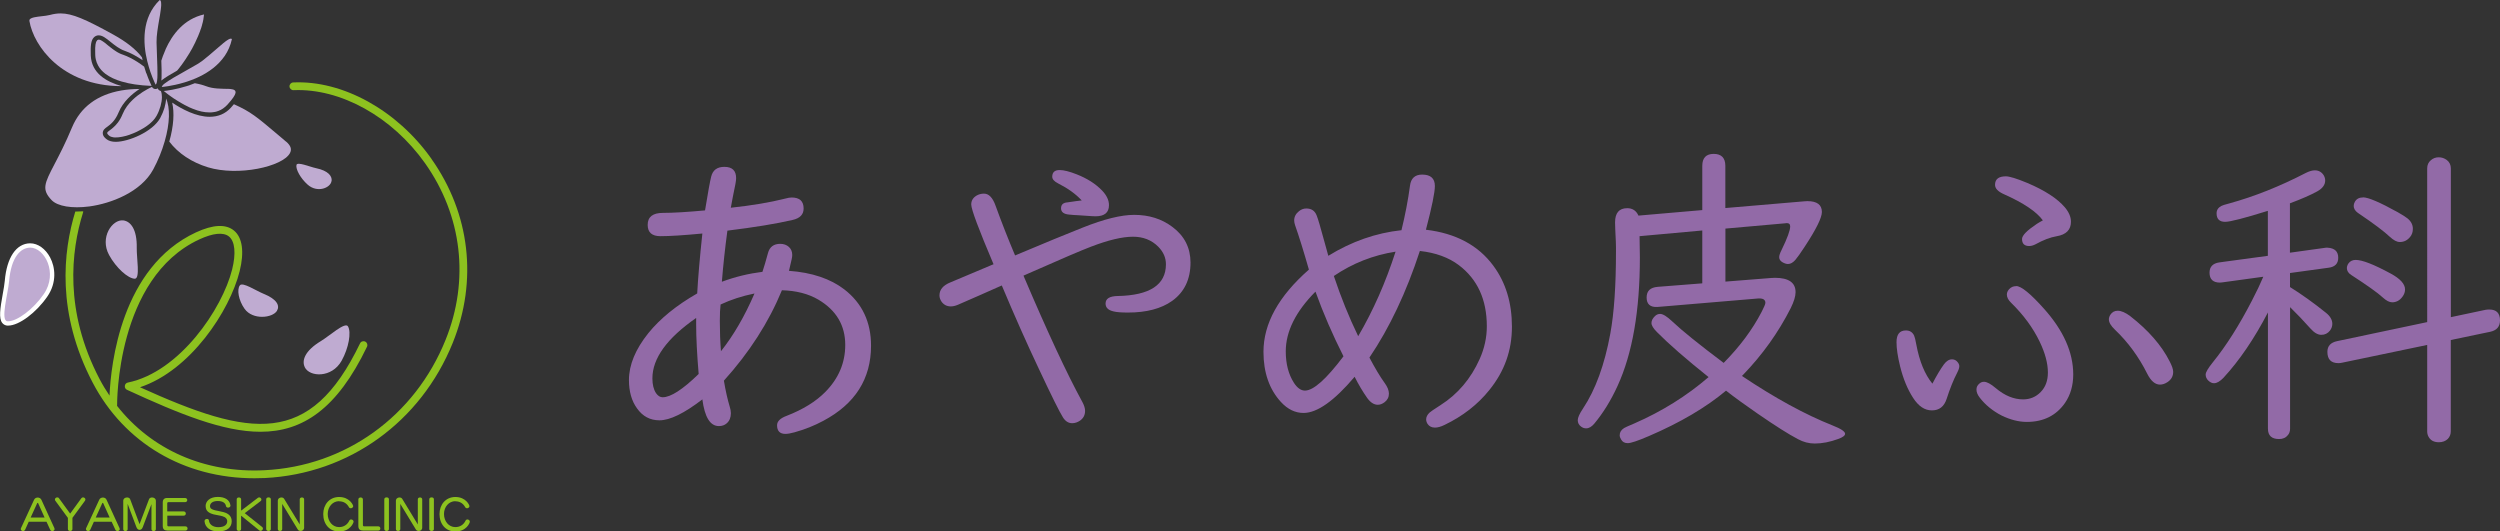 <?xml version="1.0" encoding="UTF-8"?><svg xmlns="http://www.w3.org/2000/svg" viewBox="0 0 329.63 70.07"><rect x="0" y="0" width="329.63" height="70.07" fill="#333333" stroke="none"/><defs><style>.d{fill:#fff;}.e{fill:#926aa7;}.f{fill:#8dc21f;}.g{fill:#bfabd1;}</style></defs><g id="a"/><g id="b"><g id="c"><g><g><path class="e" d="M92.96,27.75c.39-2.39,.66-3.88,.81-4.46,.21-.86,.79-1.29,1.74-1.29,1.04,0,1.55,.5,1.55,1.49,0,.18-.03,.45-.1,.81-.25,1.2-.45,2.23-.6,3.09,2.79-.3,5.18-.7,7.15-1.2,.36-.1,.65-.15,.87-.15,1.05,0,1.58,.48,1.58,1.45,0,.79-.48,1.29-1.45,1.51-2.16,.5-5.02,.97-8.6,1.41-.32,2.36-.56,4.61-.73,6.74,1.74-.65,3.52-1.08,5.35-1.31,.21-.62,.45-1.44,.73-2.47,.22-.82,.76-1.22,1.62-1.22,.46,0,.84,.14,1.14,.41,.29,.26,.44,.62,.44,1.06,0,.17-.03,.36-.08,.58-.06,.21-.17,.71-.35,1.51,3.03,.22,5.46,1.04,7.3,2.45,2.35,1.82,3.52,4.3,3.52,7.42,0,4.38-2.1,7.68-6.3,9.91-1.19,.64-2.45,1.14-3.79,1.51-.51,.14-.91,.21-1.2,.21-.73,0-1.1-.38-1.1-1.14,0-.51,.42-.93,1.26-1.24,2.16-.84,3.86-1.89,5.1-3.15,1.76-1.78,2.63-3.85,2.63-6.2,0-2.58-1.18-4.57-3.54-5.97-1.31-.77-2.92-1.19-4.81-1.24-1.74,4.23-4.29,8.2-7.65,11.92,.22,1.33,.48,2.47,.77,3.44,.1,.3,.15,.59,.15,.85,0,.57-.18,1.01-.54,1.33-.28,.25-.62,.37-1.04,.37-1.15,0-1.87-1.17-2.18-3.52-2.39,1.84-4.28,2.76-5.66,2.76-1.23,0-2.22-.53-2.96-1.58-.71-.98-1.06-2.23-1.06-3.73,0-2,.86-4.07,2.57-6.2,1.55-1.91,3.69-3.65,6.43-5.22,.11-2.06,.34-4.69,.68-7.9-2.43,.23-4.28,.35-5.53,.35-1.12,0-1.68-.5-1.68-1.49,0-1.05,.67-1.58,2.01-1.58s3.19-.11,5.58-.33Zm-1.18,14.18c-3.84,2.67-5.76,5.32-5.76,7.96,0,.82,.16,1.47,.48,1.95,.25,.36,.54,.54,.87,.54,1.06,0,2.65-1.02,4.75-3.07-.22-2.63-.33-4.8-.33-6.53v-.85Zm7.69-3.23c-1.63,.33-3.12,.82-4.46,1.45-.07,.55-.1,1.28-.1,2.18,0,1.4,.05,2.72,.15,3.98,1.66-2.09,3.13-4.62,4.42-7.61Z"/><path class="e" d="M134.95,36.35c3.14,7.38,5.73,12.94,7.77,16.67,.23,.43,.35,.82,.35,1.16,0,.55-.23,.98-.68,1.29-.33,.22-.67,.33-1.02,.33-.5,0-.9-.26-1.22-.77-.44-.69-1.52-2.86-3.23-6.51-1.55-3.28-3.16-6.9-4.83-10.88l-.39,.17-2.57,1.14c-1.85,.82-2.8,1.23-2.84,1.24-.33,.14-.64,.21-.93,.21-.5,0-.9-.2-1.2-.6-.19-.28-.29-.56-.29-.85,0-.76,.48-1.33,1.45-1.72,.28-.11,2.02-.84,5.22-2.2l.46-.19c-1.96-4.62-2.94-7.24-2.94-7.88,0-.5,.23-.88,.68-1.16,.3-.18,.64-.27,1-.27,.64,0,1.15,.53,1.53,1.6,.8,2.21,1.66,4.39,2.57,6.55,3.94-1.66,6.91-2.88,8.91-3.67,2.81-1.12,5.07-1.68,6.8-1.68,1.95,0,3.62,.53,5.02,1.58,1.6,1.19,2.4,2.76,2.4,4.71,0,2.21-.81,3.9-2.43,5.06-1.44,1.02-3.38,1.53-5.82,1.53-.88,0-1.51-.05-1.89-.15-.7-.15-1.06-.5-1.06-1.04,0-.64,.53-.97,1.58-.99,4.26-.08,6.38-1.48,6.38-4.19,0-.86-.34-1.63-1.02-2.32-.87-.87-1.98-1.31-3.32-1.31-1.41,0-3.27,.44-5.58,1.33-1.26,.48-3.97,1.64-8.13,3.48l-.75,.33Zm7.67-9.93c-.8-.86-1.84-1.6-3.11-2.24-.51-.26-.77-.55-.77-.87,0-.59,.32-.89,.97-.89,.55,0,1.3,.19,2.24,.56,1.38,.54,2.5,1.25,3.36,2.14,.61,.64,.91,1.28,.91,1.93,0,.98-.59,1.47-1.78,1.47-.1,0-.26,0-.48-.02-.3-.03-.9-.07-1.78-.12-.36-.01-.74-.04-1.14-.08-.76-.05-1.14-.33-1.14-.83s.29-.75,.87-.79l1.18-.17,.5-.06,.17-.02Z"/><path class="e" d="M184.79,30.34c.5-2.05,.87-3.99,1.12-5.85,.12-.98,.66-1.47,1.6-1.47,1.12,0,1.68,.5,1.68,1.51,0,.83-.39,2.75-1.18,5.76,3.94,.47,6.9,2.05,8.89,4.75,1.63,2.2,2.45,4.88,2.45,8.04s-.99,5.89-2.98,8.35c-1.53,1.91-3.5,3.44-5.91,4.6-.47,.23-.89,.35-1.26,.35-.43,0-.75-.16-.97-.48-.12-.19-.19-.39-.19-.6,0-.32,.15-.61,.44-.89,.11-.11,.59-.44,1.45-.99,2.28-1.45,4-3.48,5.16-6.07,.64-1.42,.95-2.87,.95-4.33,0-3.51-1.23-6.2-3.69-8.06-1.35-1.02-3.07-1.64-5.14-1.87-1.77,5.43-3.99,10.12-6.65,14.06,.75,1.41,1.41,2.52,1.99,3.32,.39,.53,.58,1,.58,1.43,0,.47-.19,.85-.58,1.14-.29,.22-.59,.33-.89,.33-.5,0-.96-.3-1.39-.89-.59-.84-1.15-1.78-1.66-2.8-2.69,3.18-4.94,4.77-6.74,4.77-1.09,0-2.09-.48-2.98-1.45-1.53-1.67-2.3-3.88-2.3-6.61,0-3.73,2-7.34,5.99-10.84-.69-2.42-1.3-4.37-1.82-5.85-.08-.23-.12-.45-.12-.64,0-.47,.21-.88,.64-1.22,.29-.23,.61-.35,.95-.35,.68,0,1.13,.3,1.37,.91,.17,.4,.52,1.6,1.06,3.59,.12,.46,.28,1.04,.48,1.74,3.07-1.89,6.29-3.02,9.68-3.38Zm-11.34,8.11c-2.61,2.63-3.92,5.25-3.92,7.88,0,1.64,.36,3.03,1.08,4.15,.44,.68,.93,1.02,1.45,1.02,1.12,0,2.81-1.51,5.08-4.52-1.44-2.85-2.67-5.69-3.69-8.52Zm10.57-5.27c-2.96,.46-5.67,1.53-8.15,3.21,.93,2.79,2,5.44,3.21,7.94,1.96-3.34,3.61-7.06,4.93-11.15Z"/><path class="e" d="M216.01,28.43l8.44-.73v-5.83c0-1.05,.5-1.58,1.51-1.58s1.53,.53,1.53,1.58v5.56l10.45-.89c.22-.01,.35-.02,.37-.02,1.27,0,1.91,.48,1.91,1.43,0,.76-.76,2.29-2.28,4.6-.55,.84-.96,1.42-1.22,1.72-.32,.36-.64,.54-.97,.54-.23,0-.5-.09-.79-.27-.25-.17-.37-.38-.37-.64,0-.21,.1-.52,.31-.93,.76-1.56,1.14-2.6,1.14-3.11,0-.32-.17-.46-.52-.44l-.12,.02-7.9,.7v6.99l6.07-.48c.11-.01,.26-.02,.46-.02,1.81,0,2.72,.63,2.72,1.89,0,.54-.21,1.24-.64,2.11-1.63,3.21-3.72,6.14-6.28,8.79l-.15,.15c4.33,2.9,8.31,5.08,11.96,6.53,1.09,.43,1.64,.79,1.64,1.1,0,.23-.3,.46-.91,.68-1.09,.4-2.12,.6-3.09,.6-.76,0-1.5-.19-2.22-.58-1.19-.62-2.96-1.74-5.31-3.36-1.67-1.15-3.06-2.16-4.17-3.03-2.64,2.21-6.03,4.21-10.18,5.99-1.44,.62-2.36,.93-2.78,.93s-.69-.16-.87-.48c-.12-.19-.19-.38-.19-.56,0-.39,.19-.7,.58-.95,.1-.07,.54-.27,1.33-.6,3.65-1.59,6.92-3.63,9.81-6.12-3-2.4-5.27-4.38-6.8-5.93-.48-.48-.73-.88-.73-1.2s.15-.61,.46-.91c.19-.19,.42-.29,.68-.29,.37,0,.9,.33,1.58,.97,1.31,1.24,3.58,3.07,6.8,5.49,2.13-2.16,3.79-4.39,5-6.72,.33-.64,.5-1.04,.5-1.2,0-.37-.25-.57-.75-.58h-.15l-13.06,1.1c-.12,.01-.21,.02-.27,.02-.95,.06-1.43-.36-1.43-1.24s.49-1.33,1.47-1.41l5.87-.46v-6.97l-8.27,.75c.03,1.77,.04,2.71,.04,2.82,0,7.01-.98,12.65-2.94,16.92-.88,1.93-1.91,3.59-3.07,4.98-.35,.41-.7,.62-1.08,.62-.24,0-.46-.08-.66-.23-.29-.21-.44-.49-.44-.85,0-.33,.23-.85,.7-1.55,1.64-2.47,2.84-5.76,3.59-9.85,.5-2.71,.75-6.32,.75-10.82,0-.46,0-.9-.02-1.35-.07-1.34-.1-2.18-.1-2.51,0-1.24,.53-1.87,1.6-1.87,.69,0,1.18,.32,1.47,.95Z"/><path class="e" d="M254.8,50.57c.54-1.04,1.04-1.88,1.51-2.53,.33-.44,.68-.66,1.06-.66,.26,0,.48,.09,.66,.27,.21,.22,.31,.43,.31,.62,0,.22-.09,.5-.27,.85-.51,.98-.97,2.13-1.39,3.44-.33,1.04-.98,1.55-1.95,1.55s-1.77-.55-2.49-1.66c-.73-1.13-1.3-2.51-1.7-4.12-.32-1.3-.48-2.37-.48-3.21,0-1.04,.41-1.55,1.24-1.55,.51,0,.87,.23,1.08,.68,.08,.17,.18,.56,.29,1.18,.41,2.21,1.12,3.93,2.11,5.14Zm11.05-12.85c.65,0,1.87,.99,3.65,2.98,2.57,2.87,3.86,5.76,3.86,8.67,0,1.45-.36,2.7-1.08,3.75-1.16,1.67-2.84,2.51-5.04,2.51-1.06,0-2.16-.28-3.3-.83-1.19-.61-2.16-1.4-2.9-2.36-.29-.37-.44-.73-.44-1.08,0-.3,.12-.56,.37-.77,.18-.17,.39-.25,.62-.25,.39,0,.9,.28,1.55,.83,1.17,.99,2.38,1.49,3.61,1.49,.91,0,1.69-.32,2.32-.97,.64-.65,.95-1.51,.95-2.57,0-1.2-.36-2.56-1.08-4.06-.88-1.84-2.14-3.54-3.75-5.12-.39-.37-.58-.74-.58-1.1,0-.25,.1-.48,.29-.7,.25-.28,.56-.41,.93-.41Zm3.5-8.67c-.82-1.13-2.52-2.28-5.12-3.44-.79-.35-1.18-.76-1.18-1.24,0-.75,.48-1.12,1.43-1.12,.48,0,1.42,.29,2.82,.87,2.29,.97,3.95,2.04,4.95,3.21,.54,.64,.81,1.27,.81,1.91,0,1.06-.63,1.7-1.89,1.91-.83,.14-1.75,.49-2.78,1.06-.29,.15-.57,.23-.83,.23-.64,0-.95-.31-.95-.93,0-.46,.65-1.12,1.95-1.99,.23-.15,.5-.3,.79-.46Zm9.87,11.92c.47,0,1.02,.24,1.64,.7,2.4,1.87,4.15,3.86,5.22,5.99,.3,.58,.46,1.04,.46,1.37,0,.57-.25,1.02-.75,1.35-.33,.22-.66,.33-.99,.33-.64,0-1.2-.48-1.68-1.43-1.12-2.24-2.54-4.17-4.25-5.8-.54-.51-.81-.97-.81-1.37,0-.19,.06-.39,.19-.6,.23-.36,.56-.54,.97-.54Z"/><path class="e" d="M299.03,41.2c-1.8,3.46-3.75,6.32-5.85,8.6-.46,.48-.88,.73-1.26,.73-.26,0-.51-.12-.75-.35-.23-.22-.35-.48-.35-.79s.31-.82,.93-1.6c1.77-2.18,3.5-4.91,5.18-8.17,.61-1.17,1.11-2.22,1.49-3.13l-5.47,.75c-.06,.01-.14,.02-.25,.02-.91,0-1.37-.44-1.37-1.31,0-.77,.43-1.22,1.28-1.35l6.41-.87v-5.93c-3.11,.97-4.98,1.45-5.62,1.45-.76,0-1.14-.37-1.14-1.12,0-.43,.21-.75,.62-.97,.11-.07,.48-.19,1.1-.35,3.26-.9,6.61-2.23,10.03-4,.46-.23,.86-.35,1.2-.35,.51,0,.9,.22,1.18,.66,.12,.21,.19,.44,.19,.68,0,.57-.35,1.04-1.04,1.43-.91,.5-2.11,1.02-3.61,1.58v6.51l4.75-.66h.23c.93,.06,1.39,.5,1.39,1.33,0,.76-.42,1.2-1.26,1.31l-5.1,.7v1.85c1.53,.95,3.12,2.09,4.75,3.4,.55,.44,.83,.93,.83,1.45,0,.32-.1,.61-.31,.89-.29,.37-.67,.56-1.14,.56s-.95-.28-1.45-.85c-.87-.98-1.76-1.91-2.67-2.8v16.02c0,.33-.09,.61-.27,.83-.28,.36-.67,.54-1.18,.54-.98,0-1.47-.46-1.47-1.37v-15.32Zm24.11,.62l4.58-.97c.17-.03,.33-.04,.5-.04,.94,0,1.41,.48,1.41,1.43,0,.83-.44,1.33-1.31,1.51l-5.18,1.08v12.04c0,.39-.13,.72-.39,1-.3,.29-.7,.44-1.18,.44-.64,0-1.08-.23-1.35-.7-.12-.21-.19-.45-.19-.73v-11.4l-11.21,2.34c-.17,.04-.33,.06-.5,.06-.97,0-1.45-.5-1.45-1.49,0-.76,.43-1.23,1.28-1.41l11.88-2.51V22.21c0-.46,.16-.82,.48-1.08,.29-.26,.64-.39,1.04-.39s.74,.12,1.06,.35c.36,.28,.54,.65,.54,1.12v19.61Zm-12.54-7.55c.87,0,2.41,.6,4.62,1.8,1.26,.68,1.89,1.38,1.89,2.09,0,.33-.11,.65-.33,.95-.36,.5-.82,.75-1.37,.75-.36,0-.77-.21-1.24-.64-.66-.61-2.05-1.6-4.15-2.96-.39-.25-.58-.55-.58-.91,0-.21,.07-.41,.21-.62,.22-.3,.54-.46,.95-.46Zm.97-8.25c.69,0,2.21,.65,4.56,1.95,.64,.36,1.07,.64,1.31,.83,.47,.39,.7,.84,.7,1.37,0,.43-.12,.79-.37,1.08-.36,.44-.81,.66-1.35,.66-.39,0-.82-.23-1.31-.68-.72-.69-2.13-1.75-4.23-3.17-.36-.26-.54-.57-.54-.91,0-.18,.05-.36,.15-.54,.22-.39,.58-.58,1.08-.58Z"/></g><g><g><g><g><path class="f" d="M6.12,68.79H3.79l-.47,1.04c-.06,.13-.17,.19-.28,.19-.15,0-.3-.1-.3-.26,0-.04,0-.08,.03-.13l1.72-3.73c.09-.2,.29-.3,.48-.3s.4,.1,.49,.3l1.71,3.73s.03,.09,.03,.13c0,.16-.15,.26-.3,.26-.11,0-.23-.05-.29-.19l-.48-1.04Zm-1.11-2.46s-.03-.03-.05-.03c-.02,0-.04,.01-.05,.03l-.87,1.91h1.84l-.86-1.91Z"/><path class="f" d="M8.95,68.28l-1.65-2.25c-.04-.05-.06-.11-.06-.17,0-.15,.15-.28,.31-.28,.08,0,.17,.03,.23,.12l1.47,2.02,1.47-2.02c.06-.08,.14-.12,.23-.12,.15,0,.31,.12,.31,.28,0,.05-.02,.11-.06,.17l-1.65,2.25v1.48c0,.17-.15,.25-.3,.25s-.3-.08-.3-.25v-1.48Z"/><path class="f" d="M14.71,68.79h-2.33l-.47,1.04c-.06,.13-.17,.19-.28,.19-.15,0-.3-.1-.3-.26,0-.04,0-.08,.03-.13l1.72-3.73c.09-.2,.29-.3,.49-.3s.4,.1,.48,.3l1.71,3.73s.03,.09,.03,.13c0,.16-.15,.26-.3,.26-.11,0-.23-.05-.29-.19l-.48-1.04Zm-1.11-2.46s-.03-.03-.05-.03c-.02,0-.04,.01-.06,.03l-.87,1.91h1.84l-.86-1.91Z"/><path class="f" d="M19.99,66.42l-1.16,3.07c-.1,.27-.25,.37-.42,.37s-.32-.09-.43-.37l-1.15-3.06v3.34c0,.17-.14,.25-.29,.25s-.29-.08-.29-.25v-3.73c0-.3,.25-.45,.5-.45,.18,0,.35,.08,.41,.23l1.24,3.29,1.25-3.29c.06-.15,.23-.23,.4-.23,.24,0,.5,.15,.5,.45v3.73c0,.17-.14,.25-.29,.25s-.29-.08-.29-.25v-3.34Z"/><path class="f" d="M22.05,69.95c-.4,0-.59-.2-.59-.59v-3.11c0-.4,.2-.59,.59-.59h2.35c.19,0,.29,.14,.29,.27s-.09,.28-.28,.28h-2.19c-.12,0-.17,.05-.17,.18v1.04h2.16c.19,0,.29,.14,.29,.28s-.09,.28-.28,.28h-2.16v1.23c0,.13,.05,.18,.17,.18h2.21c.19,0,.29,.14,.29,.28s-.09,.28-.29,.28h-2.37Z"/><path class="f" d="M27.11,66.74c0-.68,.59-1.22,1.61-1.22,.94,0,1.55,.39,1.66,1.08,0,.02,.01,.04,.01,.07,0,.17-.17,.26-.32,.26-.12,0-.23-.05-.27-.19-.07-.42-.42-.68-1.09-.68s-1.02,.29-1.02,.68c0,.3,.23,.43,.65,.54,.31,.08,.75,.14,1.11,.24,.69,.18,1.1,.55,1.1,1.21,0,.76-.54,1.34-1.78,1.34-1.02,0-1.73-.51-1.8-1.33,0-.02,0-.03,0-.05,0-.17,.17-.27,.32-.27,.12,0,.23,.06,.26,.2,.04,.51,.51,.89,1.23,.89,.85,0,1.18-.36,1.18-.78,0-.3-.21-.55-.65-.67-.33-.1-.75-.14-1.15-.24-.67-.18-1.04-.49-1.04-1.06h0Z"/><path class="f" d="M31.79,67.99v1.77c0,.16-.14,.24-.29,.24s-.29-.08-.29-.24v-3.93c0-.17,.15-.24,.29-.24s.29,.08,.29,.24v1.5l2.2-1.68c.06-.04,.12-.07,.18-.07,.15,0,.3,.13,.3,.29,0,.07-.03,.15-.12,.21l-2.08,1.58,2.3,1.83c.07,.05,.1,.13,.1,.2,0,.15-.15,.31-.31,.31-.06,0-.13-.02-.18-.07l-2.39-1.94Z"/><path class="f" d="M35.1,65.83c0-.17,.15-.25,.31-.25s.3,.08,.3,.25v3.93c0,.17-.15,.25-.3,.25s-.31-.08-.31-.25v-3.93Z"/><path class="f" d="M37.21,66.45v3.31c0,.17-.14,.25-.29,.25s-.29-.08-.29-.25v-3.72c0-.3,.24-.45,.47-.45,.15,0,.29,.06,.37,.19l2.05,3.37v-3.31c0-.17,.15-.25,.29-.25s.29,.08,.29,.25v3.74c0,.28-.23,.43-.46,.43-.15,0-.3-.06-.38-.2l-2.05-3.37Z"/><path class="f" d="M44.71,66.08c-.84,0-1.5,.74-1.5,1.69s.62,1.73,1.5,1.73c.58,0,1.08-.29,1.35-.86,.05-.1,.14-.15,.24-.15,.15,0,.32,.12,.32,.29s-.46,1.3-1.91,1.3c-1.26,0-2.09-.96-2.09-2.3,0-1.26,.83-2.25,2.09-2.25,1.39,0,1.86,1.07,1.86,1.21,0,.15-.17,.28-.32,.28-.09,0-.18-.04-.24-.14-.29-.54-.75-.78-1.29-.78Z"/><path class="f" d="M47.84,69.95c-.4,0-.59-.2-.59-.59v-3.51c0-.17,.15-.26,.3-.26s.3,.09,.3,.26v3.36c0,.13,.05,.19,.17,.19h1.86c.18,0,.27,.14,.27,.28s-.09,.28-.28,.28h-2.03Z"/><path class="f" d="M50.67,65.83c0-.17,.15-.25,.31-.25s.3,.08,.3,.25v3.93c0,.17-.15,.25-.3,.25s-.31-.08-.31-.25v-3.93Z"/><path class="f" d="M52.78,66.45v3.31c0,.17-.14,.25-.29,.25s-.29-.08-.29-.25v-3.72c0-.3,.24-.45,.47-.45,.15,0,.29,.06,.37,.19l2.05,3.37v-3.31c0-.17,.15-.25,.29-.25s.29,.08,.29,.25v3.74c0,.28-.23,.43-.46,.43-.15,0-.3-.06-.38-.2l-2.05-3.37Z"/><path class="f" d="M56.6,65.83c0-.17,.15-.25,.31-.25s.3,.08,.3,.25v3.93c0,.17-.15,.25-.3,.25s-.31-.08-.31-.25v-3.93Z"/><path class="f" d="M60.04,66.08c-.84,0-1.5,.74-1.5,1.69s.62,1.73,1.5,1.73c.58,0,1.08-.29,1.35-.86,.05-.1,.14-.15,.24-.15,.15,0,.32,.12,.32,.29s-.46,1.3-1.91,1.3c-1.26,0-2.09-.96-2.09-2.3,0-1.26,.83-2.25,2.09-2.25,1.39,0,1.86,1.07,1.86,1.21,0,.15-.17,.28-.32,.28-.09,0-.18-.04-.24-.14-.29-.54-.75-.78-1.29-.78Z"/></g><g><g><path class="g" d="M37.71,18.67l-.99-.84c-2.9-2.45-3.65-3.09-5.88-4.09-.13,.15-.26,.31-.41,.47-.72,.79-1.66,1.19-2.79,1.19-1.75,0-3.63-.99-4.94-1.87,.31,1.31,.2,3.1-.38,5.14,1.19,1.56,2.95,2.73,5.1,3.39,3.98,1.21,9.84-.08,10.81-1.87,.27-.51,.11-1-.52-1.53Z"/><path class="g" d="M21.9,12.97c-.03,.79-.29,1.69-.77,2.58-1,1.83-4.2,3.15-5.87,3.15-.49,0-.88-.11-1.16-.31-.18-.13-.55-.41-.55-.84,0-.41,.3-.63,.6-.84,.4-.3,1.02-.74,1.49-1.89,.58-1.41,1.76-2.43,2.76-3.09h-.03c-.82,0-1.62,.07-2.38,.2-3.19,.56-5.37,2.2-6.49,4.86-.87,2.09-1.66,3.6-2.29,4.81-1.35,2.59-1.75,3.37-.41,4.78,.78,.82,2.69,1.14,4.98,.84,2.88-.39,6.82-1.9,8.43-4.89,.64-1.19,1.14-2.42,1.5-3.67,.7-2.41,.74-4.48,.18-5.68Z"/><path class="g" d="M30.02,11.72c-.8-.03-1.91,.01-2.83-.35-.19-.07-.4-.14-.61-.2-.28-.08-.58-.14-.89-.2-.37,.15-.74,.28-1.09,.39-1.4,.44-2.57,.59-3.01,.64,.03,.02,.06,.05,.09,.07l.04,.03c.06,.05,.14,.11,.22,.17l.03,.03c.07,.06,.15,.12,.24,.18l.06,.05c.1,.07,.2,.15,.31,.22l.06,.04c.1,.07,.2,.14,.3,.21,.03,.02,.05,.03,.08,.05,.12,.08,.25,.16,.38,.24,.03,.02,.06,.03,.08,.05,.12,.07,.24,.14,.36,.21,.03,.02,.05,.03,.08,.05,.14,.08,.28,.16,.43,.24,.03,.02,.07,.03,.1,.05,.13,.07,.27,.13,.4,.2,.02,.01,.05,.02,.07,.04,.15,.07,.31,.14,.47,.2,.04,.02,.08,.03,.11,.04,.15,.06,.3,.11,.44,.16,.02,0,.03,.01,.05,.02,.16,.05,.32,.09,.48,.13,.04,0,.08,.02,.12,.03,.16,.03,.32,.06,.48,.08h0c.16,.02,.32,.03,.48,.03,.05,0,.1,0,.15,0,.05,0,.1,0,.15,0,.06,0,.12,0,.19-.02,.05,0,.1-.01,.15-.02,.06,0,.12-.02,.18-.03,.05-.01,.1-.02,.14-.03,.06-.02,.12-.04,.18-.06,.05-.01,.09-.03,.14-.05,.06-.02,.12-.05,.18-.08,.04-.02,.09-.04,.13-.06,.06-.03,.12-.07,.18-.11,.04-.02,.08-.04,.11-.07,.06-.04,.13-.09,.19-.15,.03-.02,.06-.05,.09-.07,.09-.08,.18-.17,.27-.26,.19-.21,.35-.39,.48-.56,.48-.59,.65-.95,.59-1.18-.07-.28-.48-.34-1.05-.36Z"/><path class="g" d="M30.58,5.16h0s-.05-.05-.08-.06c0,0-.02,0-.03,0-.02,0-.05,0-.08,0-.02,0-.04,0-.06,.01-.03,0-.07,.02-.1,.04-.02,.01-.05,.02-.07,.03-.04,.02-.09,.05-.13,.08-.03,.02-.05,.03-.08,.05-.06,.04-.12,.08-.19,.13-.02,.01-.03,.02-.05,.04-.08,.06-.17,.13-.27,.21-.03,.02-.06,.05-.09,.08-.07,.05-.13,.11-.2,.17-.04,.04-.09,.07-.13,.11-.06,.05-.12,.1-.19,.16-.05,.04-.1,.09-.16,.14-.07,.06-.13,.11-.2,.17-.09,.08-.18,.15-.27,.23-.05,.05-.11,.09-.16,.14-.07,.06-.13,.11-.2,.17-.05,.04-.1,.09-.15,.13-.07,.06-.13,.11-.2,.17-.05,.04-.1,.08-.15,.12-.07,.06-.13,.11-.2,.16-.05,.04-.1,.08-.14,.12-.07,.05-.14,.1-.2,.16-.04,.03-.09,.07-.13,.1-.07,.05-.14,.1-.22,.15-.04,.03-.07,.05-.11,.08-.11,.07-.21,.14-.31,.2-1.2,.7-2.31,1.3-3.14,1.79-.27,.16-.5,.3-.71,.44-.18,.12-.34,.23-.47,.33-.12,.09-.21,.17-.27,.25-.06,.08-.1,.15-.11,.21,0,0,1.31-.1,2.94-.59,.05-.01,.09-.03,.14-.04,.45-.14,.92-.31,1.39-.51,.63-.27,1.27-.61,1.86-1.02,.3-.21,.59-.43,.86-.68,.14-.12,.27-.25,.4-.39,.26-.27,.49-.56,.71-.87,.21-.31,.4-.65,.56-1.02,.16-.36,.29-.75,.38-1.17Z"/><path class="g" d="M21.21,12c-.11-.03-.21-.07-.29-.15-.05-.06-.09-.13-.11-.2-.09,.05-.19,.09-.29,.09-.04,0-.08,0-.11-.01-.16-.03-.29-.13-.37-.27-.04,.02-.07,.03-.12,.05-.56,.27-1.57,.82-2.45,1.67-.53,.51-1,1.12-1.3,1.85-.19,.47-.41,.84-.63,1.13-.22,.29-.44,.51-.64,.68-.07,.06-.13,.11-.19,.16-.12,.09-.23,.17-.32,.24-.14,.1-.23,.18-.25,.26-.03,.11,.05,.23,.31,.43h0c.06,.04,.13,.08,.2,.1,.02,0,.04,.02,.07,.02,.06,.02,.13,.04,.21,.05,.02,0,.04,0,.06,.01,.09,.01,.2,.02,.3,.01,.03,0,.07,0,.1,0,.08,0,.17,0,.26-.02,.04,0,.09-.01,.14-.02,.08-.01,.17-.03,.26-.04,.05,0,.1-.02,.15-.03,.1-.02,.2-.05,.3-.07,.04-.01,.08-.02,.13-.03,.14-.04,.29-.09,.44-.14l.05-.02c.13-.05,.26-.1,.39-.15,.05-.02,.1-.04,.15-.06,.1-.04,.2-.09,.3-.13,.05-.02,.11-.05,.16-.08,.1-.05,.2-.1,.29-.15,.05-.03,.1-.05,.15-.08,.11-.06,.22-.13,.33-.19,.03-.02,.06-.04,.09-.05,.14-.09,.27-.17,.39-.26,.03-.02,.06-.05,.09-.07,.09-.07,.18-.14,.27-.21,.04-.03,.08-.07,.12-.1,.07-.06,.14-.13,.21-.2,.04-.04,.07-.07,.11-.11,.07-.07,.13-.14,.18-.21,.03-.03,.06-.07,.08-.1,.08-.1,.15-.21,.21-.32,.47-.86,.71-1.76,.71-2.48,0-.14-.01-.28-.03-.41-.02-.14-.06-.26-.1-.38Z"/><path class="g" d="M11.97,7.34c-.06-1.37,.05-2.04,.4-2.4,.17-.18,.39-.28,.64-.28,.49,0,.96,.37,1.55,.85,.56,.45,1.2,.96,1.88,1.19,.77,.26,1.61,.73,2.36,1.24-.03-.13-.06-.25-.08-.38-.81-1.06-2.04-2.04-3.8-3.01-3.68-2.03-5.41-2.78-6.93-2.78-.47,0-.92,.07-1.4,.2-.32,.08-.69,.13-1.09,.17-.61,.07-1.38,.15-1.58,.42-.03,.04-.06,.1-.04,.22,.55,3.29,4.31,8.54,12.07,8.58,.02,0,.05,0,.07-.01-2.01-.57-3.94-1.7-4.05-4Z"/><path class="g" d="M19.28,9.65c-.1-.28-.18-.57-.27-.86-.29-.22-.59-.43-.9-.63-.63-.4-1.28-.73-1.85-.93-.08-.03-.16-.06-.25-.09-.03-.01-.05-.02-.08-.03-.06-.03-.11-.05-.17-.08-.03-.01-.05-.03-.08-.04-.06-.03-.11-.06-.17-.09-.02-.01-.05-.03-.07-.04-.08-.04-.15-.09-.22-.14l-.03-.02c-.06-.04-.13-.08-.19-.13l-.07-.05s-.1-.07-.14-.1l-.07-.06s-.1-.07-.15-.11l-.05-.04c-.07-.05-.13-.1-.19-.15-.05-.04-.1-.08-.15-.12l-.07-.06s-.09-.07-.13-.11l-.06-.05s-.09-.07-.13-.1l-.04-.03c-.05-.04-.11-.08-.16-.11l-.03-.02s-.08-.05-.11-.07c-.02,0-.03-.02-.05-.03-.03-.02-.06-.03-.09-.05-.01,0-.03-.01-.04-.02-.03-.02-.07-.03-.1-.04h-.02s-.08-.02-.11-.02c0,0-.02,0-.02,0-.03,0-.07,0-.1,.02,0,0-.02,0-.03,.01-.03,.02-.07,.04-.1,.07v.02s-.06,.07-.08,.11c0,.01-.01,.02-.02,.04-.02,.05-.04,.11-.06,.18v.03c-.02,.07-.03,.14-.05,.22,0,.02,0,.05,0,.07-.01,.1-.02,.2-.03,.32v.03c0,.11,0,.24,0,.37,0,.04,0,.07,0,.11,0,.15,0,.3,.01,.47h0c0,.19,.04,.36,.07,.53,.06,.29,.17,.56,.3,.8,.23,.43,.56,.8,.96,1.1,.61,.46,1.36,.79,2.14,1.02,.59,.17,1.18,.3,1.75,.38,.75,.11,1.43,.16,1.92,.18,.11,0,.2,0,.28,0-.11-.23-.39-.83-.68-1.66Z"/><path class="g" d="M21.84,6.5c-.14,.31-.26,.61-.37,.91-.07,.2-.13,.39-.2,.59,.03,.91,.06,1.7,.03,2.28,0,.13-.02,.24-.03,.35,.03-.03,.06-.05,.09-.08,.43-.34,1.12-.74,1.99-1.24,.04-.05,.08-.09,.12-.14,.02-.02,.03-.04,.05-.06,.15-.18,.29-.37,.44-.57l.05-.07c.15-.2,.29-.41,.43-.62l.04-.06c.14-.22,.28-.44,.42-.66l.04-.06c.14-.23,.27-.46,.4-.69l.03-.06c.13-.24,.25-.48,.37-.72l.02-.05c.12-.24,.23-.49,.33-.73l.02-.04c.1-.24,.2-.49,.29-.73v-.03c.1-.24,.18-.48,.24-.72v-.02c.07-.24,.13-.47,.17-.7h0c.04-.24,.07-.47,.09-.68h0c-2.64,.6-4.18,2.62-5.08,4.62Z"/></g><path class="f" d="M56.88,20.93c-4.54-6.41-11.71-10.36-18.22-10.06-.28,.01-.5,.25-.49,.53,.01,.27,.24,.49,.51,.49h.02c6.19-.27,13,3.5,17.34,9.63,4.9,6.92,5.89,15.41,2.71,23.29-4.06,10.08-13.22,16.67-23.88,17.19-7.92,.4-14.92-2.73-19.44-8.49,0-.02,.01-.05,.01-.07,0-.17-.14-16.78,10.83-21.87,1.84-.85,3.19-.98,3.93-.38,.78,.65,.93,2.22,.41,4.33-1.3,5.22-6.94,13.53-13.75,14.92-.22,.04-.38,.22-.4,.44-.03,.22,.09,.43,.29,.52,6.91,3.18,12.66,5.53,17.59,5.53,5.57,0,10.1-3,14.05-11.21,.12-.25,.02-.56-.24-.68-.25-.12-.56-.02-.68,.24-6.61,13.72-14.38,12.4-29.01,5.78,6.65-2.21,11.83-10.05,13.14-15.3,.63-2.54,.37-4.44-.75-5.36-1.07-.88-2.76-.8-5.01,.24-9.86,4.58-11.22,17.38-11.4,21.52-.47-.7-.92-1.43-1.32-2.2-4.67-8.93-3.76-16.86-2.17-21.94,.02-.05,.02-.11,.02-.16-.28,.02-.56,.03-.83,.03-.07,0-.14,0-.21,0-1.62,5.27-2.5,13.41,2.29,22.56,4.17,7.97,12.07,12.61,21.32,12.61,.46,0,.92-.01,1.38-.03,11.07-.55,20.56-7.38,24.78-17.83,3.31-8.21,2.28-17.05-2.82-24.26Z"/></g></g><g><path class="g" d="M.95,42.65c-.18-.02-.33-.1-.44-.25-.39-.51-.21-1.75,.12-3.57,.12-.67,.23-1.3,.27-1.78,.36-4.31,2.42-4.68,3.05-4.69h0c.94,0,1.85,.66,2.4,1.72,.63,1.19,.86,3.09-.35,4.86-1.41,2.04-3.62,3.71-4.92,3.71-.04,0-.09,0-.13,0Z"/><path class="d" d="M3.98,32.65c1.89,0,3.71,3.33,1.79,6.13-1.39,2.02-3.52,3.58-4.69,3.58-.04,0-.07,0-.1,0-.96-.08,.07-3.6,.22-5.28,.27-3.2,1.52-4.41,2.77-4.43h.02m0-.57h-.03c-1.83,.03-3.07,1.88-3.33,4.95-.04,.46-.15,1.09-.27,1.75-.35,1.95-.53,3.19-.07,3.79,.16,.21,.39,.33,.64,.36,.05,0,.1,0,.15,0,1.41,0,3.68-1.68,5.16-3.83,1.29-1.87,1.04-3.89,.37-5.15-.61-1.15-1.61-1.87-2.63-1.87h0Z"/></g><path class="g" d="M43.72,23.83c-.1,.95-1.88,1.65-3.15,.52-.95-.84-1.6-2.04-1.48-2.6,.1-.47,1.78,.26,2.61,.43,1.57,.33,2.09,1.03,2.03,1.65Z"/><path class="g" d="M16.26,29.06c-1.46-.17-3.14,2.25-1.88,4.56,.93,1.71,2.51,3.11,3.39,3.13,.74,.01,.23-2.76,.26-4.07,.05-2.47-.82-3.5-1.77-3.62Z"/><path class="g" d="M40.18,48.41c.63,1.32,3.57,1.46,4.86-.84,.95-1.7,1.3-3.78,.84-4.54-.38-.63-2.46,1.28-3.58,1.95-2.12,1.28-2.53,2.56-2.12,3.42Z"/><path class="g" d="M36.53,40.97c-.59,.97-3.2,1.26-4.28-.25-.8-1.12-1.04-2.55-.62-3.1,.36-.47,2.14,.72,3.11,1.11,1.84,.74,2.17,1.61,1.78,2.24Z"/></g><path class="g" d="M21.25,.6c0-.17,0-.3-.03-.4-.03-.12-.08-.19-.17-.19-1.2,1.17-1.75,2.59-1.93,4.01-.18,1.42,0,2.86,.3,4.06,.13,.51,.27,.98,.41,1.4,.2,.58,.39,1.03,.52,1.32,.03,.07,.06,.13,.08,.18,.02,.05,.04,.08,.05,.11l.04,.08s.08-.1,.11-.17c0-.01,.01-.02,.02-.04,.05-.16,.08-.4,.1-.7,0-.12,0-.26,.01-.41,0-.29,0-.62-.01-.99-.01-.37-.03-.76-.04-1.19-.02-.64-.05-1.34-.07-2.08-.02-.85,.18-2.02,.36-3.07,.03-.17,.06-.34,.09-.51,.04-.24,.08-.47,.1-.69,.04-.27,.06-.51,.07-.71h0Z"/></g></g></g></g></svg>